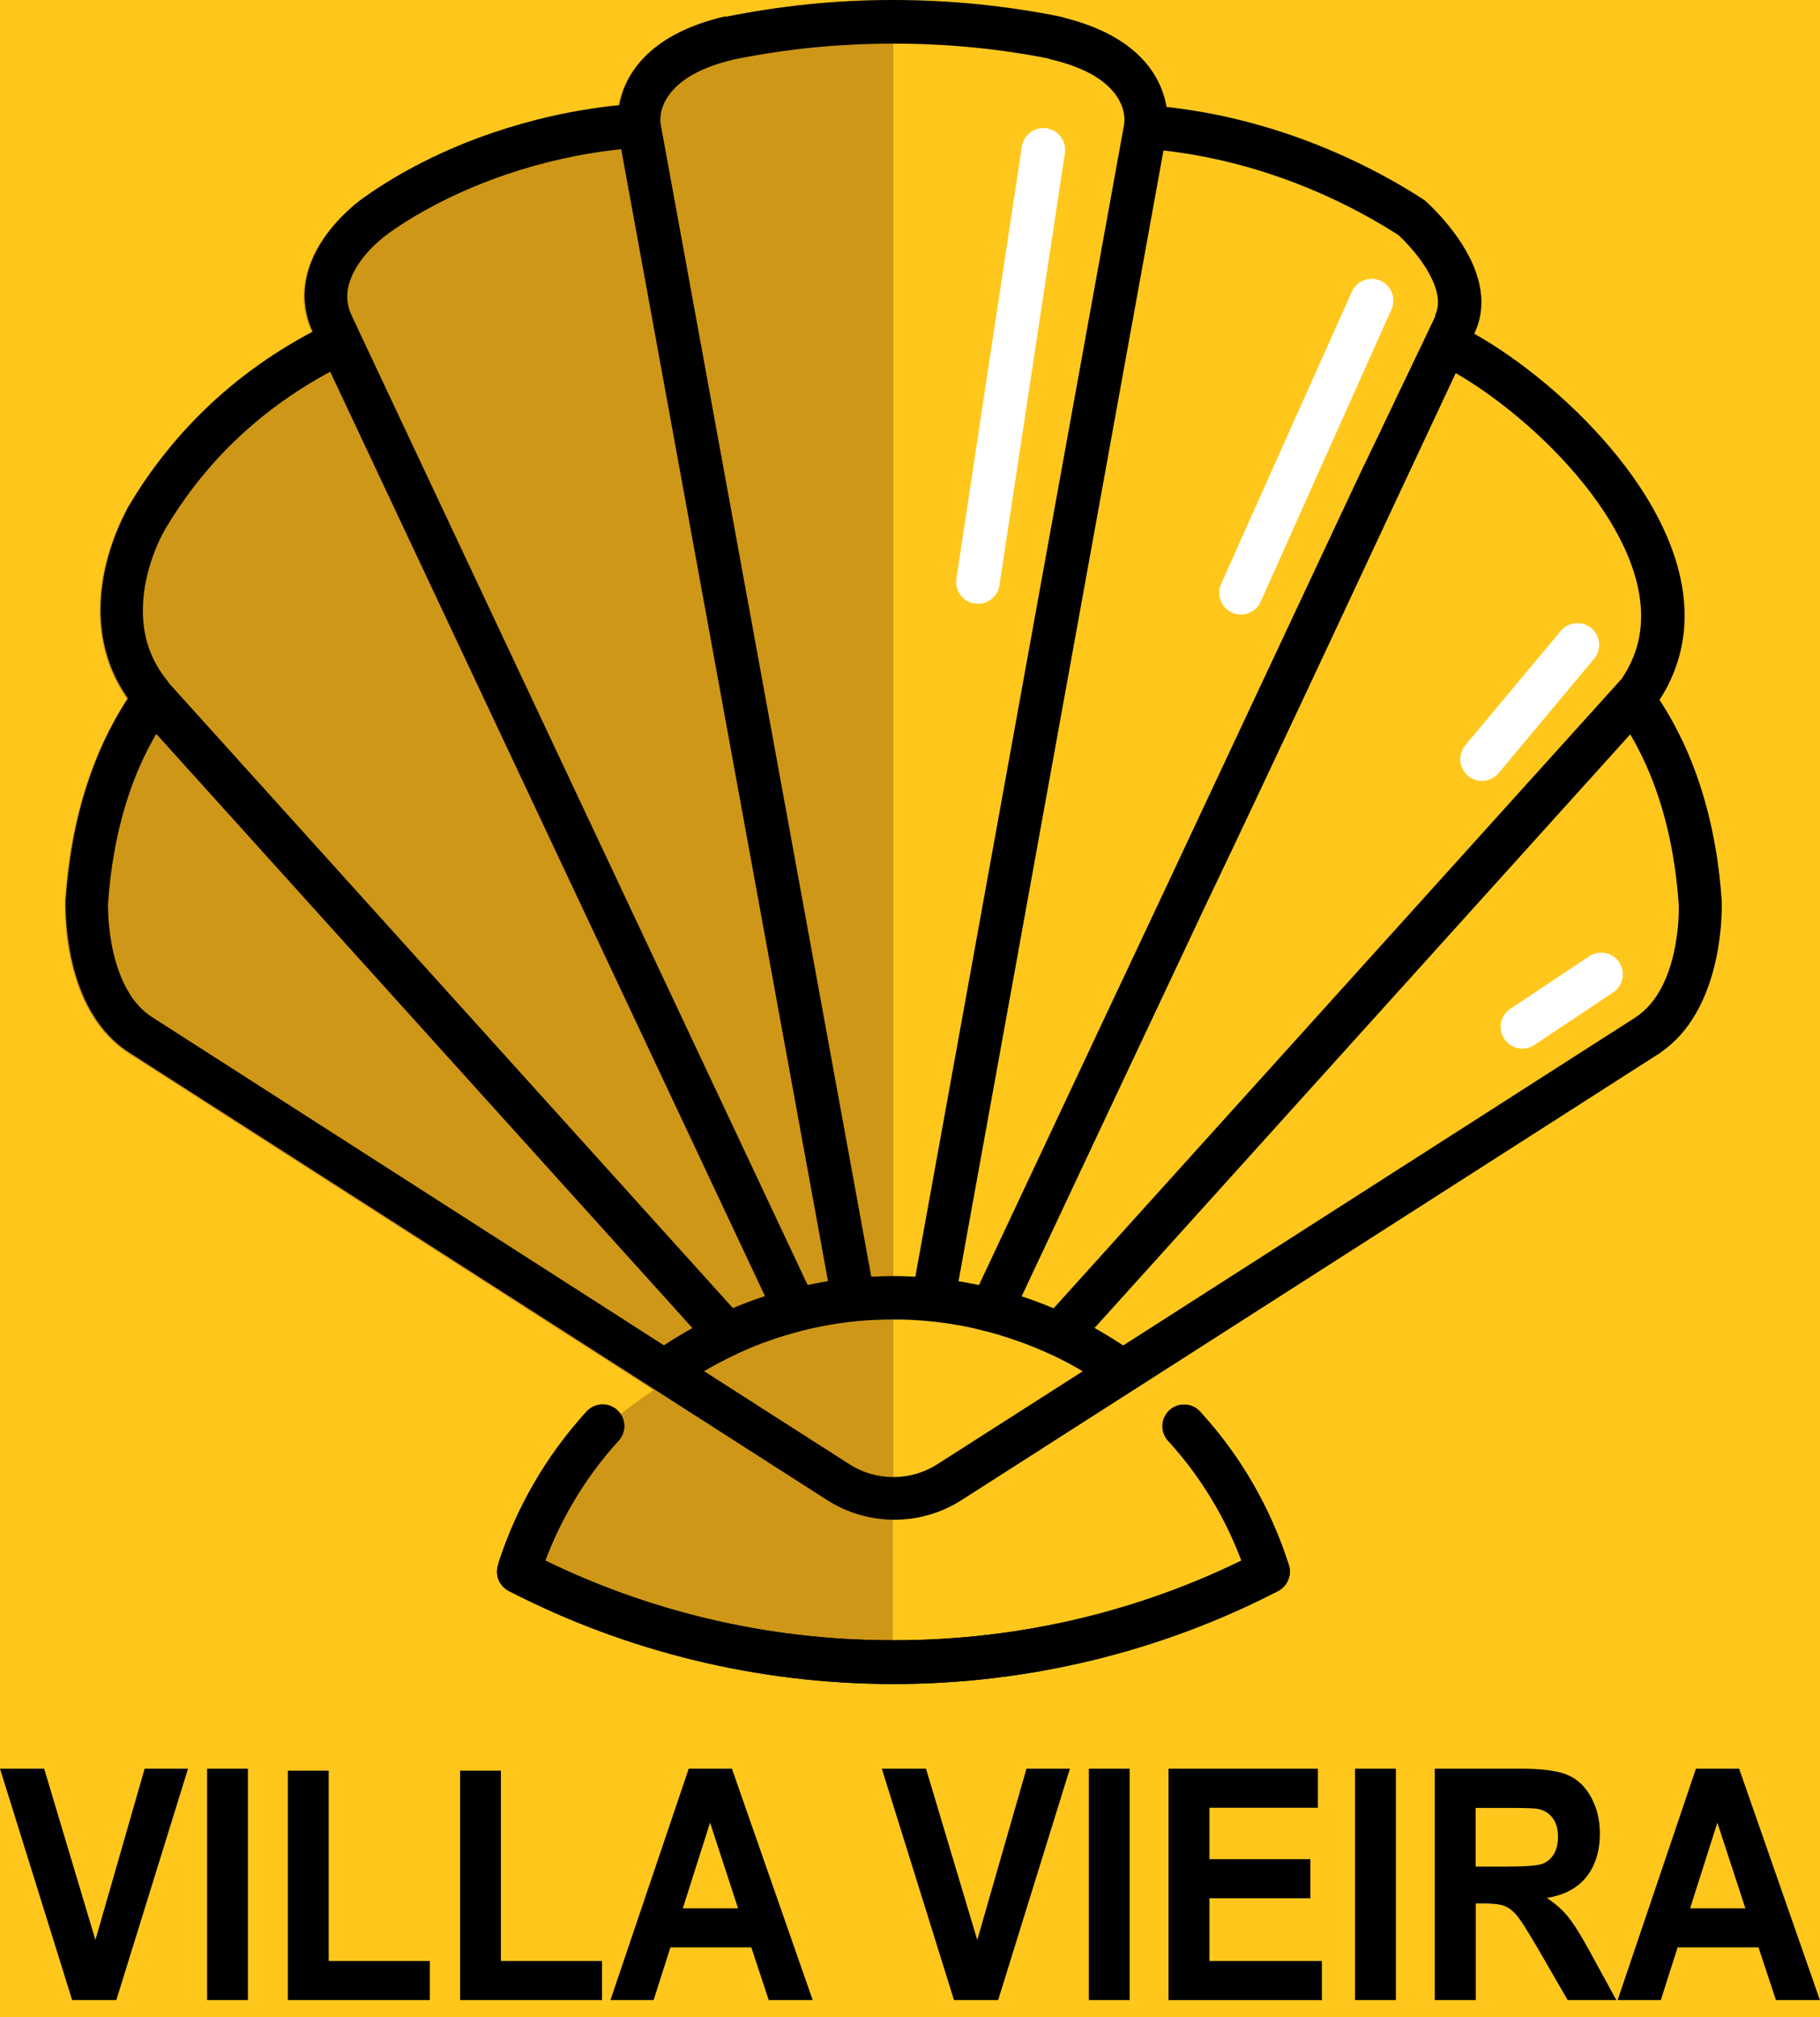 <svg xmlns="http://www.w3.org/2000/svg" id="a" viewBox="0 0 168.99 187.27"><rect x="-77.9" y="-36.97" width="325.47" height="288.89" fill="#ffc71c"></rect><path d="M67.34,1.57c2.51-.51,5.07-.9,7.67-1.17,2.65-.27,5.3-.4,7.94-.4v141.16h-.05s-.01,11.12-.01,11.12l-10.3,1.13-21.11-4.72-3.28-3.38,4.46-8.93c2.17-2.99,4.93-5.23,8-7.33l-.06-.04-48.69-31.22c-2.18-1.4-3.56-3.48-4.44-5.64-1.4-3.44-1.48-7.13-1.48-8.19,0-.05,0-.09,0-.14v-.1c0-.12.01-.23.03-.35.23-3.22.8-6.93,2.03-10.64.87-2.64,2.08-5.31,3.73-7.83-1.75-2.48-2.45-5.16-2.53-7.72-.12-3.9,1.23-7.51,2.41-9.74v-.02s0,0,0,0l.02-.05.03-.06c.04-.08.09-.15.13-.22,1.68-2.85,3.94-5.93,6.96-8.88,2.71-2.65,6.04-5.19,10.13-7.35-1.08-2.37-.88-4.63-.07-6.61,1.1-2.7,3.38-4.82,4.92-5.91l.12-.08c3.01-2.12,7.02-4.26,11.79-5.88,3.51-1.19,7.44-2.12,11.71-2.55.46-2.49,2.37-6.48,9.74-8.22.06-.01.12-.02.18-.03" fill="#cf9717"></path><path d="M46.27,145.15c.84-2.62,1.95-5.11,3.3-7.44,1.38-2.39,3.03-4.63,4.9-6.68.75-.82,2.02-.88,2.84-.13.82.75.88,2.02.13,2.84-1.66,1.81-3.13,3.82-4.38,5.99-.95,1.64-1.76,3.36-2.43,5.14,4.7,2.29,9.68,4.09,14.86,5.34,5.58,1.35,11.42,2.06,17.46,2.06s11.89-.71,17.47-2.06c5.18-1.25,10.16-3.05,14.85-5.34-.67-1.78-1.48-3.5-2.43-5.14-1.25-2.16-2.72-4.17-4.38-5.98-.75-.82-.69-2.09.13-2.84.82-.75,2.09-.69,2.84.13,1.87,2.05,3.52,4.28,4.9,6.68,1.34,2.32,2.45,4.81,3.3,7.44h0c.37.95-.03,2.05-.95,2.53-5.42,2.8-11.22,4.98-17.31,6.45-5.92,1.43-12.09,2.19-18.41,2.19s-12.49-.76-18.4-2.19c-6.08-1.47-11.89-3.65-17.32-6.45-.93-.48-1.33-1.57-.95-2.53h0s0,0,0,0ZM76.17,119.05l.71-.12L57.68,13.85c-3.89.41-7.48,1.26-10.68,2.35-4.4,1.5-8.05,3.44-10.77,5.35l-.1.08c-1.12.79-2.77,2.31-3.52,4.14-.44,1.07-.54,2.27.03,3.49h0s.78,1.67.78,1.67l41.57,88.36c.4-.09.79-.16,1.18-.23ZM91.58,123.59h-.06c-.82-.23-1.65-.41-2.47-.56-.83-.15-1.71-.27-2.62-.37h-.08c-.51-.06-1.06-.1-1.65-.13-.52-.03-1.1-.04-1.76-.04s-1.24.02-1.77.04c-.57.03-1.09.07-1.59.11l-.15.02c-.83.08-1.69.2-2.57.36-.84.15-1.63.32-2.38.51-.04.01-.09.03-.13.04-1.01.26-2.02.56-3.02.92-1,.36-1.94.74-2.81,1.15h0c-.06.04-.13.07-.2.1-.98.46-1.92.95-2.81,1.47l-.13.08,13.49,8.64c1.23.79,2.65,1.19,4.08,1.19s2.84-.4,4.08-1.19h0s13.5-8.63,13.5-8.63l-.18-.11c-.85-.5-1.75-.97-2.68-1.41-.08-.03-.16-.06-.23-.1-.92-.42-1.88-.82-2.89-1.17-1.02-.36-2.01-.67-2.97-.92ZM135.17,34.63c-7.84,16.69-15.61,33.47-23.56,50.11l-.04.09-6.3,13.38-.05.1-10.36,22.03c.36.12.71.23,1.05.36.64.23,1.28.48,1.92.75l52.73-58.42c.32-.47.61-.96.85-1.48h0s0,0,0,0c1.98-4.14.73-8.87-1.97-13.27-2.89-4.7-7.38-8.97-11.55-11.9-.94-.66-1.85-1.24-2.73-1.75ZM133.27,29.22l.05-.11c.36-.89.19-1.9-.21-2.86-.89-2.16-2.81-4.01-3.28-4.44-2.91-1.86-6.79-3.92-11.43-5.5-3.14-1.07-6.62-1.92-10.37-2.34l-19.03,104.97.76.13c.38.07.76.14,1.14.22l10.67-22.69.05-.11,6.3-13.38.05-.1h0s.33-.71.33-.71l.05-.1.33-.71.05-.1.33-.71.05-.1.33-.71.05-.1.33-.71.05-.1.33-.71.05-.1.33-.71.05-.1.33-.71.05-.1.33-.71.05-.1.33-.71.05-.1.33-.71.05-.1.33-.71.05-.1.33-.71.05-.1.33-.71.05-.1.33-.71.05-.1.33-.71.05-.1.33-.71.05-.1.33-.71.05-.1.33-.71.05-.1.33-.71.05-.1.33-.71.05-.1.33-.71.05-.1.33-.71.05-.1.33-.71.05-.1.33-.71.05-.1.33-.71.05-.1.33-.71.05-.1.33-.71.05-.1.33-.71.05-.1.33-.71.05-.1.33-.71.05-.1.33-.71.05-.1.33-.71.05-.1.33-.71.05-.1.33-.71.05-.1.33-.71.05-.1.33-.71.05-.1.33-.71.05-.1.33-.71.05-.1.33-.71.05-.1.33-.71.05-.1.33-.71.05-.1.33-.71.05-.1.33-.71.05-.1.33-.71.05-.1.33-.71.05-.1.33-.71.05-.1.33-.71.05-.1.34-.71.05-.1.34-.71.05-.1.34-.71.05-.1.34-.71.05-.1.34-.71.05-.1.33-.71.05-.1.34-.71.05-.1.34-.71.05-.1.33-.71.05-.1.34-.71.05-.1.34-.71.05-.1.34-.71.05-.1.33-.71.05-.1.34-.71.05-.1.34-.71.05-.1.34-.71.05-.11.85-1.79ZM97.34,5.43c-2.26-.45-4.58-.79-6.93-1.02-2.41-.24-4.9-.36-7.46-.36s-5.11.13-7.55.37c-2.46.25-4.88.62-7.25,1.1l-.07.02c-7.44,1.75-6.75,5.84-6.75,5.86v.05s19.57,107.07,19.57,107.07h.08c.71-.04,1.38-.06,1.97-.06s1.25.02,1.96.06h.08S104.38,11.52,104.38,11.52h0s0,0,0,0c0-.04,0-.09.01-.13,0-.01.69-4.1-6.75-5.86-.11-.03-.21-.06-.31-.1ZM15.74,63.49h.01s0,0,0,0l52.3,57.94c.65-.27,1.29-.52,1.92-.75.35-.12.7-.24,1.06-.36L30.66,34.51c-3.63,1.95-6.6,4.22-9.03,6.59-2.74,2.67-4.78,5.47-6.31,8.05-.06.14-.13.27-.22.4-.93,1.81-1.92,4.59-1.83,7.51.06,2.06.68,4.21,2.28,6.15.07.09.13.18.19.27ZM155.87,84v-.04c-.2-2.98-.72-6.44-1.86-9.91-.66-2-1.52-3.99-2.64-5.88l-49.74,55.11c.26.14.52.29.77.44.65.38,1.28.78,1.89,1.18l47.47-30.39c.05-.04.11-.08.16-.11,3.98-2.67,3.98-9.51,3.96-10.4ZM10.03,83.83c0,.06,0,.12,0,.18,0,.85.06,3.84,1.19,6.63.6,1.48,1.51,2.88,2.87,3.76l47.56,30.49c.6-.4,1.21-.78,1.84-1.15.27-.16.53-.31.8-.46L14.51,68.13c-1.11,1.89-1.97,3.87-2.62,5.86-1.13,3.44-1.65,6.87-1.85,9.83ZM67.34,1.57c2.51-.51,5.07-.9,7.67-1.17,2.65-.27,5.3-.4,7.94-.4s5.23.13,7.85.39c2.6.26,5.17.65,7.7,1.16.14.03.27.07.39.12,7.2,1.81,9.01,5.81,9.43,8.26,4.12.45,7.94,1.38,11.37,2.55,5.07,1.73,9.3,3.98,12.44,6.01.14.09.26.19.37.3.61.56,3.11,2.98,4.33,5.92.79,1.92,1.07,4.05.12,6.14l-.03.06-.03.07c1.06.6,2.18,1.3,3.3,2.09,4.58,3.21,9.51,7.91,12.69,13.09,3.36,5.47,4.83,11.52,2.16,17.12h0c-.26.56-.58,1.12-.95,1.69,1.65,2.52,2.86,5.18,3.73,7.82,1.26,3.82,1.84,7.64,2.05,10.92,0,.06,0,.12,0,.18.02,1.13,0,9.94-5.69,13.82l-.03.03h0s0,0,0,0h0s0,0,0,0h0s0,0,0,0h0s0,0,0,0h0s0,0,0,0h0s0,0,0,0h0s0,0,0,0h0s0,0,0,0h0s0,0,0,0h0s0,0,0,0h0s0,0,0,0h0s0,0,0,0h0s0,0,0,0h0s0,0,0,0h0s0,0,0,0h0s-.07.05-.07.05h0s0,0,0,0l-.04.02h0s0,0,0,0h-.02s0,.01,0,.01h0s0,0,0,0h0s0,0,0,0h0s-.02.02-.02.02h0s-.02.01-.02.01l-48.46,31.02c-.08.06-.17.12-.27.17l-15.94,10.2h0c-1.91,1.23-4.09,1.84-6.26,1.84s-4.35-.61-6.26-1.83l-16.09-10.31-48.69-31.22c-2.18-1.4-3.56-3.48-4.44-5.64-1.4-3.44-1.48-7.13-1.48-8.19,0-.05,0-.09,0-.14v-.1c0-.12.01-.23.03-.35.23-3.22.8-6.93,2.03-10.64.87-2.64,2.08-5.31,3.73-7.83-1.75-2.48-2.45-5.16-2.53-7.72-.12-3.9,1.23-7.51,2.41-9.74v-.02s0,0,0,0l.02-.05.03-.06c.04-.08.09-.15.13-.22,1.68-2.85,3.94-5.93,6.96-8.88,2.71-2.65,6.04-5.19,10.13-7.35-1.08-2.37-.88-4.63-.07-6.61,1.1-2.7,3.38-4.82,4.92-5.91l.12-.08c3.01-2.12,7.02-4.26,11.79-5.88,3.51-1.19,7.44-2.12,11.71-2.55.46-2.49,2.37-6.48,9.74-8.22.06-.01.12-.02.18-.03Z"></path><path d="M46.27,145.15c.84-2.62,1.95-5.11,3.3-7.44,1.38-2.39,3.03-4.63,4.9-6.68.75-.82,2.02-.88,2.84-.13.82.75.88,2.02.13,2.84-1.66,1.81-3.13,3.82-4.38,5.99-.95,1.64-1.76,3.36-2.43,5.14,4.7,2.29,9.68,4.09,14.86,5.34,5.58,1.35,11.42,2.06,17.46,2.06s11.89-.71,17.47-2.06c5.18-1.25,10.16-3.05,14.85-5.34-.67-1.78-1.48-3.5-2.43-5.14-1.25-2.16-2.72-4.17-4.38-5.98-.75-.82-.69-2.09.13-2.84.82-.75,2.09-.69,2.84.13,1.87,2.05,3.52,4.28,4.9,6.68,1.34,2.32,2.45,4.81,3.3,7.44h0c.37.95-.03,2.05-.95,2.53-5.42,2.8-11.22,4.98-17.31,6.45-5.92,1.43-12.09,2.19-18.41,2.19s-12.49-.76-18.4-2.19c-6.08-1.47-11.89-3.65-17.32-6.45-.93-.48-1.33-1.57-.95-2.53h0s0,0,0,0Z"></path><path d="M162.06,177.15l-2.6-7.95-2.53,7.95h5.13ZM168.99,185.67h-4.09l-1.62-4.89h-7.51l-1.56,4.89h-4.01l7.27-21.48h4.01l7.5,21.48ZM137.02,173.28h2.8c1.81,0,2.94-.09,3.4-.26.45-.18.81-.48,1.06-.91.26-.43.38-.97.38-1.61,0-.73-.17-1.31-.51-1.75-.34-.45-.81-.73-1.42-.84-.31-.05-1.23-.08-2.76-.08h-2.95v5.46ZM133.22,185.67v-21.48h7.97c2,0,3.46.19,4.36.58.91.38,1.64,1.07,2.18,2.06.55.99.82,2.11.82,3.38,0,1.62-.41,2.95-1.23,4-.82,1.05-2.05,1.71-3.69,1.98.82.55,1.49,1.14,2.01,1.8.53.66,1.25,1.82,2.15,3.49l2.29,4.19h-4.52l-2.71-4.69c-.97-1.67-1.64-2.72-2-3.15-.36-.43-.74-.73-1.14-.89-.41-.16-1.04-.24-1.91-.24h-.77v8.97h-3.79ZM125.82,185.67v-21.48h3.79v21.48h-3.79ZM108.5,185.67v-21.48h13.87v3.63h-10.07v4.77h9.37v3.63h-9.37v5.82h10.44v3.63h-14.23ZM101.1,185.67v-21.48h3.79v21.48h-3.79ZM88.58,185.67l-6.7-21.48h4.1l4.76,15.9,4.57-15.9h4.03l-6.66,21.48h-4.09ZM68.53,177.15l-2.6-7.95-2.53,7.95h5.13ZM75.47,185.67h-4.09l-1.62-4.89h-7.51l-1.56,4.89h-4.01l7.27-21.48h4.01l7.5,21.48ZM42.72,185.67v-21.3h3.79v17.67h9.39v3.63h-13.19ZM26.73,185.67v-21.3h3.79v17.67h9.39v3.63h-13.19ZM19.23,185.67v-21.48h3.79v21.48h-3.79ZM6.7,185.67l-6.7-21.48h4.1l4.76,15.9,4.57-15.9h4.03l-6.66,21.48h-4.09Z"></path><path d="M125.52,27.08c.45-1.02,1.64-1.47,2.66-1.02,1.02.45,1.47,1.65,1.02,2.66l-12.14,27.13c-.45,1.02-1.64,1.47-2.66,1.02-1.02-.45-1.47-1.65-1.02-2.66l12.14-27.13Z" fill="#fff"></path><path d="M94.88,13.61c.17-1.1,1.19-1.86,2.3-1.7,1.1.17,1.86,1.19,1.7,2.3l-6.08,40.12c-.17,1.1-1.19,1.86-2.3,1.7-1.1-.17-1.86-1.19-1.7-2.3l6.08-40.12Z" fill="#fff"></path><path d="M144.92,58.57c.71-.85,1.99-.97,2.84-.25.85.71.97,1.99.25,2.84l-8.86,10.61c-.71.85-1.99.97-2.84.25-.85-.71-.97-1.99-.25-2.84l8.86-10.61Z" fill="#fff"></path><path d="M147.56,88.77c.93-.61,2.18-.36,2.79.57.61.93.36,2.18-.57,2.79l-7.32,4.88c-.93.61-2.18.36-2.79-.57-.61-.93-.36-2.18.57-2.79l7.32-4.88Z" fill="#fff"></path></svg>